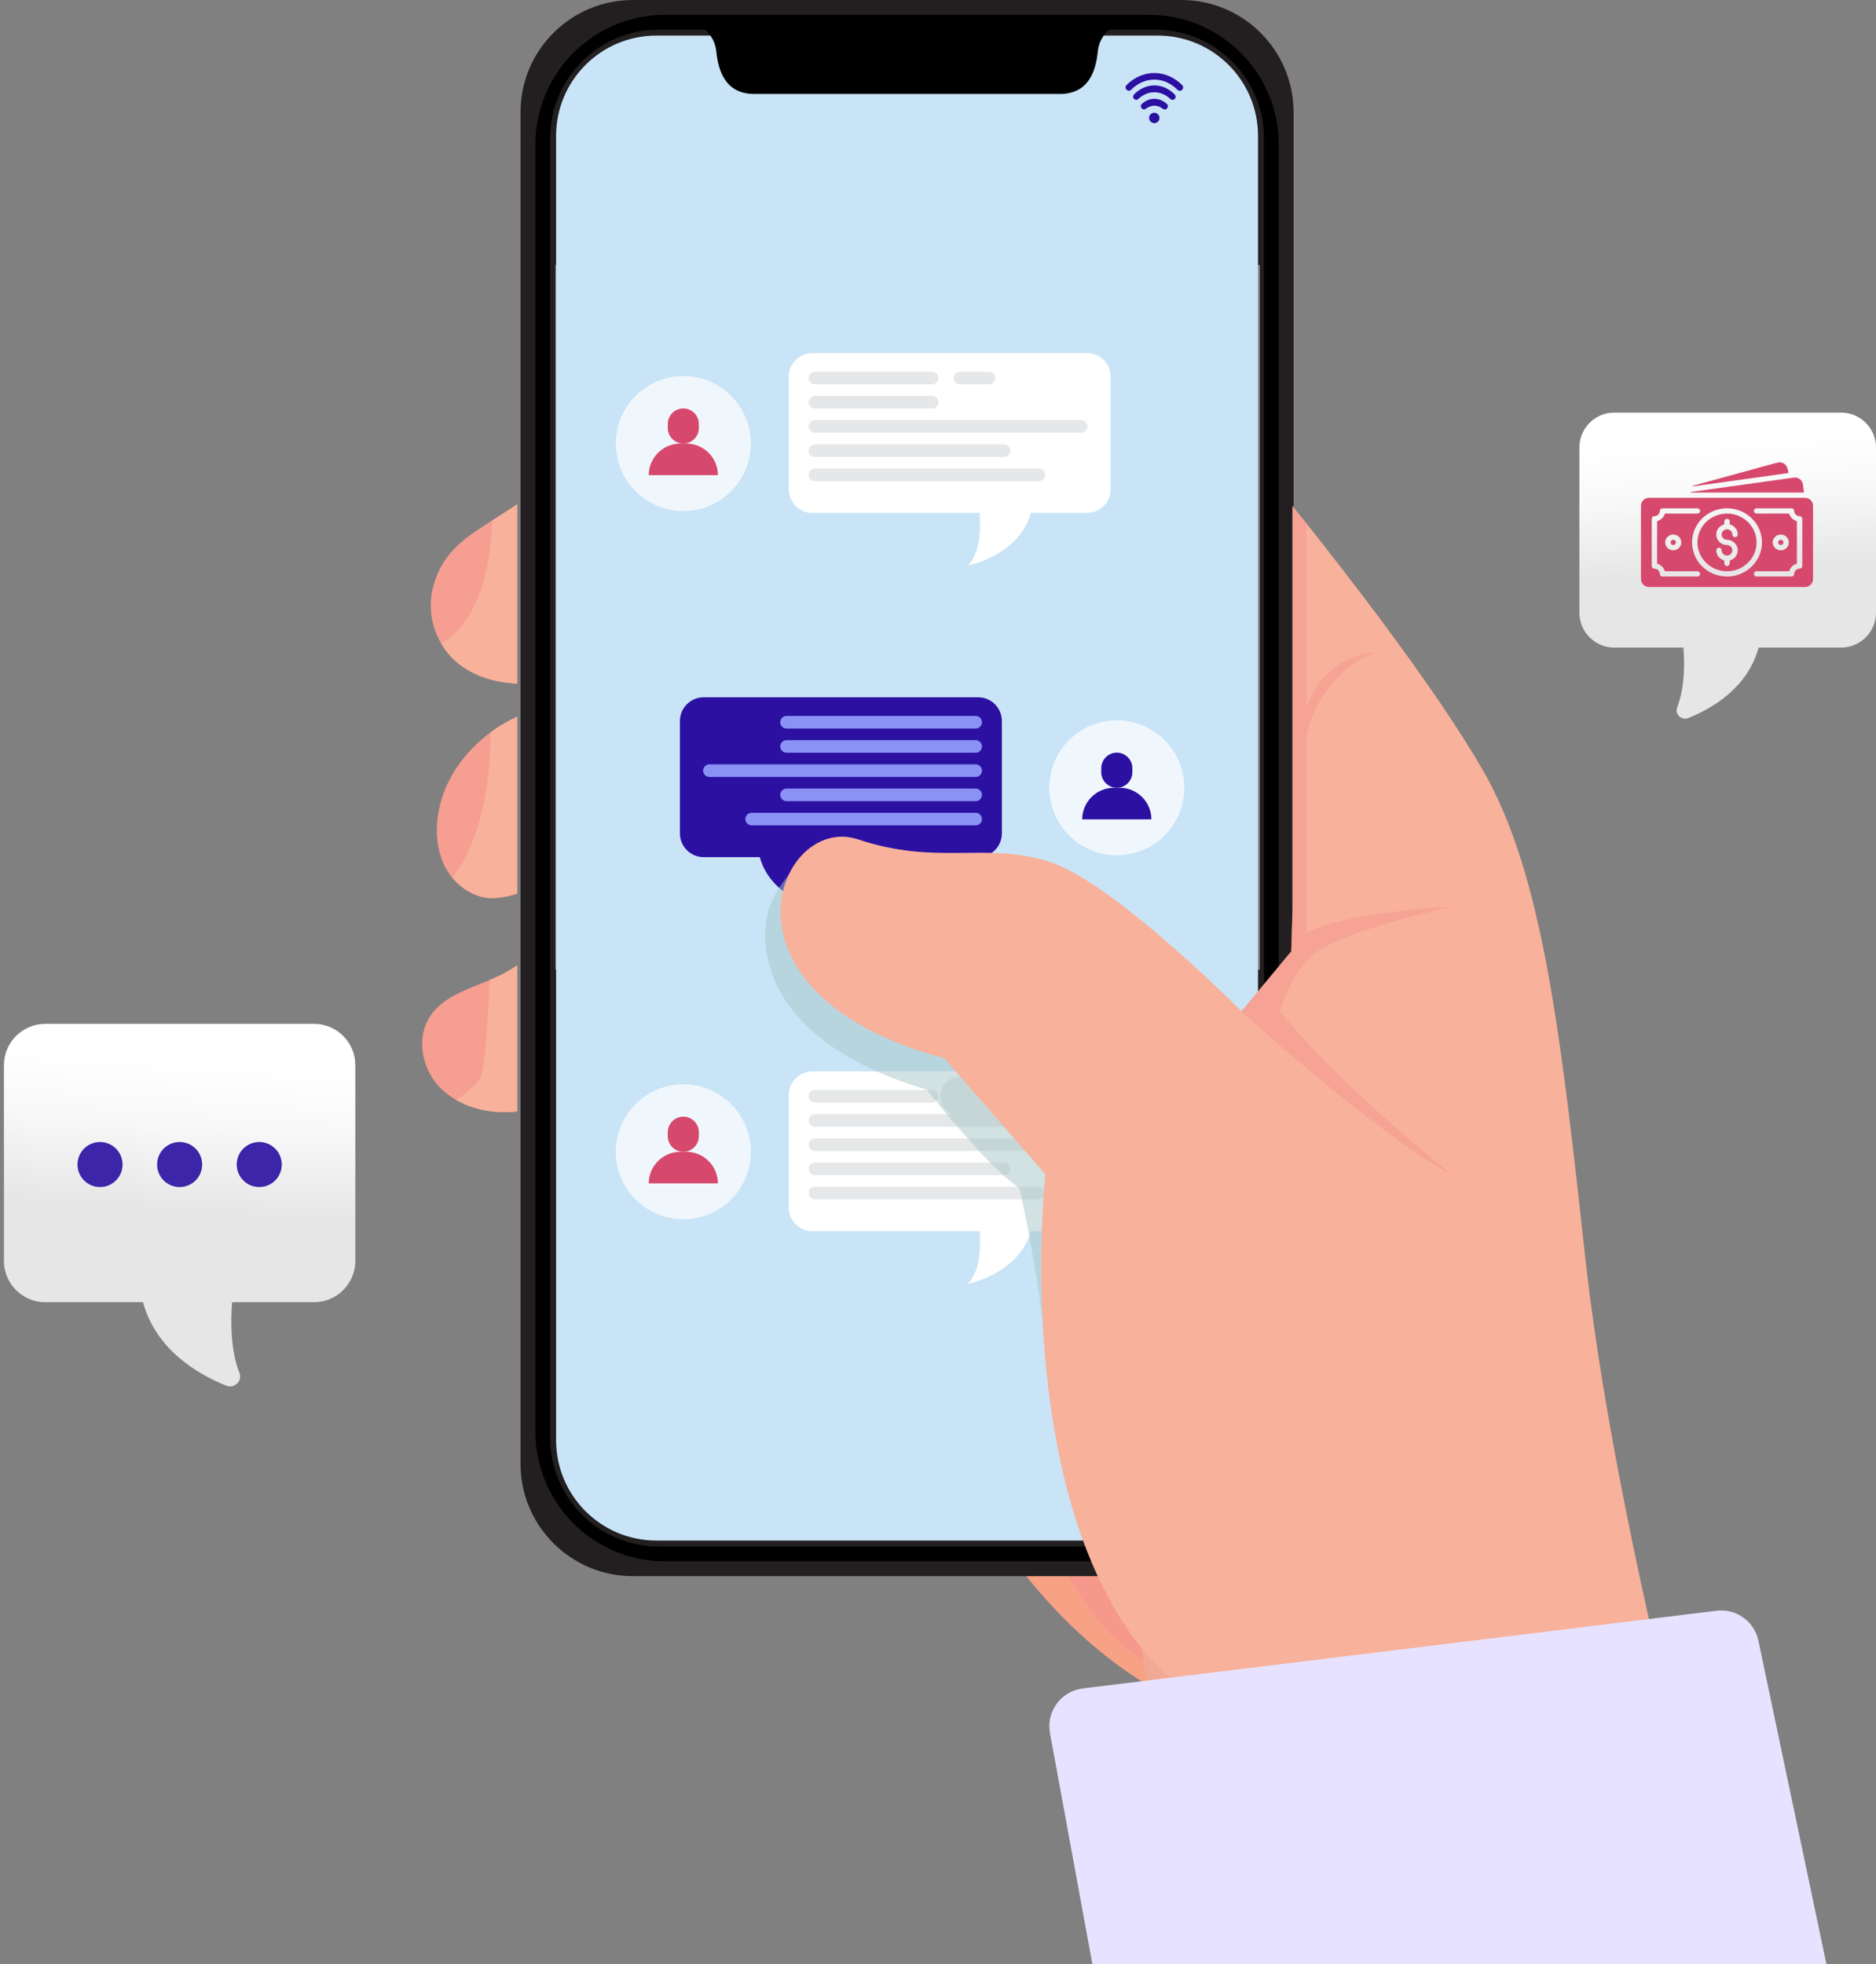 <svg width="447" height="468" viewBox="0 0 447 468" fill="none" xmlns="http://www.w3.org/2000/svg">
<rect x="0" y="0" width="447" height="468" fill="#808080" stroke="none"/>
<path d="M123.233 229.994C121.856 230.916 120.43 231.767 118.934 232.481C113.024 235.299 105.821 236.818 102.338 242.363C99.147 247.446 100.544 254.567 104.669 258.925C108.795 263.284 115.069 265.125 121.069 264.976C121.781 264.958 122.51 264.898 123.233 264.796V229.994H123.233Z" fill="#F69E91"/>
<path d="M123.233 229.989C121.855 230.912 120.432 231.768 118.932 232.481C118.188 232.835 117.422 233.168 116.65 233.496C116.376 239.998 115.715 252.85 114.68 256.098C113.999 258.227 111.263 260.372 108.616 262.025C112.308 264.165 116.762 265.083 121.066 264.978C121.78 264.96 122.51 264.9 123.233 264.797V229.989Z" fill="#F8B19A"/>
<path d="M123.233 170.751C113.265 175.272 105.148 184.702 104.181 195.721C103.87 199.269 104.314 202.945 105.856 206.145C105.977 206.394 106.103 206.64 106.237 206.883C108.496 210.993 113.203 214.326 118.003 213.954C119.779 213.817 121.534 213.463 123.233 212.928V170.751Z" fill="#F69E91"/>
<path d="M123.233 170.738C121.003 171.75 118.863 173.002 116.878 174.471C116.92 181.338 116.101 198.209 107.808 209.155C110.317 212.144 114.131 214.252 118.003 213.956C119.779 213.817 121.534 213.462 123.234 212.927L123.233 170.738Z" fill="#F8B19A"/>
<path d="M123.233 120.118C120.144 122.264 116.884 124.186 113.759 126.285C108.728 129.665 105.277 133.043 103.44 138.956C102.157 143.09 102.447 147.693 104.242 151.632C107.775 159.388 115.358 162.458 123.233 162.882V120.118Z" fill="#F69E91"/>
<path d="M123.234 120.114C121.267 121.48 119.233 122.761 117.206 124.051C116.994 132.582 115.135 147.573 105.093 153.272C108.896 159.829 115.939 162.489 123.234 162.884V120.114Z" fill="#F8B19A"/>
<path d="M195.835 288.116C195.835 288.116 206.927 311.093 218.019 324.562C218.019 324.562 241.63 413.337 321.822 415.596L282.989 281.777L195.835 288.116Z" fill="#F5948E"/>
<path d="M195.832 288.114C195.832 288.114 206.925 311.092 218.018 324.562C218.018 324.562 240.135 407.722 314.267 415.117C316.728 415.365 319.243 415.524 321.821 415.598L292.884 315.884L282.99 281.776L195.832 288.114Z" fill="#F7A185"/>
<path opacity="0.7" d="M245.063 349.949C245.063 349.949 239.919 358.786 238.598 363.804C238.682 363.572 240.177 359.848 246.188 356.393C246.188 356.393 254.836 386 273.324 395.905C283.651 401.435 300.977 409.274 314.267 415.117C316.728 415.365 319.243 415.523 321.821 415.597L292.884 315.883L249.025 305.577C249.025 305.577 227.505 308.483 219.053 322.344C219.296 322.111 227.183 314.689 240.573 314.822C240.573 314.822 239.607 339.405 245.063 349.949Z" fill="#F5948E"/>
<path d="M281.463 0H150.795C136.01 0 124.024 11.986 124.024 26.771V348.743C124.024 363.528 136.01 375.514 150.795 375.514H281.463C296.243 375.514 308.229 363.528 308.229 348.743V26.771C308.229 11.986 296.243 0 281.463 0ZM300.262 231.133H132.248V63.118H300.262V231.133Z" fill="#231F20"/>
<path d="M273.772 3.533H158.484C141.405 3.533 127.558 17.379 127.558 34.459V341.055C127.558 358.135 141.404 371.981 158.484 371.981H273.771C290.851 371.981 304.697 358.135 304.697 341.055V34.459C304.697 17.379 290.851 3.533 273.772 3.533ZM300.262 231.133H132.248V63.118H300.262V231.133Z" fill="black"/>
<path d="M275.261 7.066H156.995C142.688 7.066 131.091 18.663 131.091 32.97V342.545C131.091 356.851 142.688 368.449 156.995 368.449H275.261C289.567 368.449 301.165 356.851 301.165 342.545V32.97C301.165 18.663 289.568 7.066 275.261 7.066ZM300.262 231.133H132.248V63.118H300.262V231.133Z" fill="#231F20"/>
<path d="M275.857 8.479H156.399C143.201 8.479 132.503 19.177 132.503 32.374V231.133V240.031V343.14C132.503 356.337 143.201 367.036 156.399 367.036H275.857C289.053 367.036 299.752 356.337 299.752 343.14V240.032V231.133V32.373C299.752 19.177 289.054 8.479 275.857 8.479Z" fill="#C9E4F6"/>
<path d="M264.966 6.476C263.826 7.294 261.902 9.121 261.575 12.286C261.104 16.833 259.455 22.39 252.508 22.39H222.253C215.336 22.39 210.002 22.39 210.002 22.39H179.747C172.8 22.39 171.152 16.833 170.681 12.286C170.353 9.121 168.429 7.294 167.289 6.476H264.966Z" fill="black"/>
<path d="M272.003 25.778L272.016 25.795C272.278 26.117 272.748 26.158 273.072 25.898C273.656 25.428 274.34 25.177 275.055 25.178C275.77 25.179 276.455 25.433 277.042 25.906C277.366 26.167 277.838 26.127 278.1 25.803L278.115 25.786C278.361 25.483 278.335 25.038 278.049 24.773C276.284 23.134 273.831 23.131 272.069 24.767C271.783 25.032 271.757 25.476 272.003 25.778Z" fill="#2C10A2"/>
<path d="M270.156 23.503C270.427 23.837 270.93 23.877 271.242 23.579C273.477 21.449 276.631 21.454 278.87 23.59C279.183 23.889 279.686 23.85 279.958 23.514C280.195 23.222 280.18 22.798 279.919 22.527C277.115 19.625 272.996 19.621 270.195 22.517C269.934 22.787 269.919 23.211 270.156 23.503Z" fill="#2C10A2"/>
<path d="M268.349 21.276L268.403 21.343C268.682 21.687 269.2 21.713 269.511 21.397C272.714 18.15 277.375 18.158 280.584 21.413C280.897 21.73 281.415 21.705 281.695 21.36L281.749 21.292C281.991 20.994 281.968 20.562 281.696 20.291C277.831 16.435 272.262 16.429 268.402 20.276C268.131 20.547 268.107 20.979 268.349 21.276Z" fill="#2C10A2"/>
<path d="M276.241 28.386C276.398 27.72 275.985 27.054 275.32 26.898C274.655 26.741 273.989 27.154 273.832 27.819C273.676 28.484 274.088 29.151 274.753 29.307C275.419 29.463 276.085 29.051 276.241 28.386Z" fill="#2C10A2"/>
<path d="M258.997 84.121H193.567C190.464 84.121 187.926 86.659 187.926 89.762V116.559C187.926 119.662 190.464 122.201 193.567 122.201H233.421C233.666 125.223 233.755 131.611 230.605 134.761C230.605 134.761 242.859 132.307 245.61 122.201H258.997C262.1 122.201 264.638 119.662 264.638 116.559V89.762C264.638 86.66 262.1 84.121 258.997 84.121Z" fill="white"/>
<path opacity="0.72" d="M162.819 121.755C171.696 121.755 178.893 114.558 178.893 105.681C178.893 96.803 171.696 89.607 162.819 89.607C153.941 89.607 146.745 96.803 146.745 105.681C146.745 114.558 153.941 121.755 162.819 121.755Z" fill="white"/>
<path d="M162.818 105.681C160.781 105.681 159.114 104.014 159.114 101.977V101.01C159.114 98.973 160.781 97.306 162.818 97.306C164.856 97.306 166.522 98.973 166.522 101.01V101.977C166.522 104.014 164.855 105.681 162.818 105.681Z" fill="#D6496D"/>
<path d="M171.061 113.201H154.575C154.575 109.065 157.959 105.681 162.095 105.681H163.542C167.677 105.681 171.061 109.065 171.061 113.201Z" fill="#D6496D"/>
<path opacity="0.72" d="M266.105 203.764C274.983 203.764 282.179 196.567 282.179 187.69C282.179 178.812 274.983 171.616 266.105 171.616C257.228 171.616 250.031 178.812 250.031 187.69C250.031 196.567 257.228 203.764 266.105 203.764Z" fill="white"/>
<path d="M266.105 187.69C264.068 187.69 262.401 186.023 262.401 183.985V183.019C262.401 180.982 264.068 179.315 266.105 179.315C268.143 179.315 269.81 180.982 269.81 183.019V183.985C269.81 186.023 268.143 187.69 266.105 187.69Z" fill="#2C10A2"/>
<path d="M274.348 195.21H257.862C257.862 191.074 261.246 187.69 265.382 187.69H266.828C270.964 187.69 274.348 191.074 274.348 195.21Z" fill="#2C10A2"/>
<path opacity="0.72" d="M162.819 290.489C171.696 290.489 178.893 283.293 178.893 274.415C178.893 265.538 171.696 258.341 162.819 258.341C153.941 258.341 146.745 265.538 146.745 274.415C146.745 283.293 153.941 290.489 162.819 290.489Z" fill="white"/>
<path d="M162.818 274.415C160.781 274.415 159.114 272.749 159.114 270.711V269.745C159.114 267.708 160.781 266.041 162.818 266.041C164.856 266.041 166.522 267.707 166.522 269.745V270.711C166.522 272.749 164.855 274.415 162.818 274.415Z" fill="#D6496D"/>
<path d="M171.061 281.935H154.575C154.575 277.799 157.959 274.415 162.095 274.415H163.542C167.677 274.415 171.061 277.799 171.061 281.935Z" fill="#D6496D"/>
<path d="M194.175 90.061H222.093" stroke="#E6E7E8" stroke-width="3" stroke-miterlimit="10" stroke-linecap="round" stroke-linejoin="round"/>
<path d="M194.175 95.829H222.093" stroke="#E6E7E8" stroke-width="3" stroke-miterlimit="10" stroke-linecap="round" stroke-linejoin="round"/>
<path d="M194.175 101.597H257.606" stroke="#E6E7E8" stroke-width="3" stroke-miterlimit="10" stroke-linecap="round" stroke-linejoin="round"/>
<path d="M194.175 107.365H239.232" stroke="#E6E7E8" stroke-width="3" stroke-miterlimit="10" stroke-linecap="round" stroke-linejoin="round"/>
<path d="M194.175 113.134H247.548" stroke="#E6E7E8" stroke-width="3" stroke-miterlimit="10" stroke-linecap="round" stroke-linejoin="round"/>
<path d="M228.758 90.061H235.619" stroke="#E6E7E8" stroke-width="3" stroke-miterlimit="10" stroke-linecap="round" stroke-linejoin="round"/>
<path d="M258.997 255.248H193.567C190.464 255.248 187.926 257.786 187.926 260.889V287.686C187.926 290.789 190.464 293.328 193.567 293.328H233.421C233.666 296.349 233.755 302.738 230.605 305.888C230.605 305.888 242.859 303.434 245.61 293.328H258.997C262.1 293.328 264.638 290.789 264.638 287.686V260.889C264.638 257.786 262.1 255.248 258.997 255.248Z" fill="white"/>
<path d="M194.175 261.188H222.093" stroke="#E6E7E8" stroke-width="3" stroke-miterlimit="10" stroke-linecap="round" stroke-linejoin="round"/>
<path d="M194.175 266.956H239.661" stroke="#E6E7E8" stroke-width="3" stroke-miterlimit="10" stroke-linecap="round" stroke-linejoin="round"/>
<path d="M194.175 272.724H257.606" stroke="#E6E7E8" stroke-width="3" stroke-miterlimit="10" stroke-linecap="round" stroke-linejoin="round"/>
<path d="M194.175 278.492H239.232" stroke="#E6E7E8" stroke-width="3" stroke-miterlimit="10" stroke-linecap="round" stroke-linejoin="round"/>
<path d="M194.175 284.26H247.548" stroke="#E6E7E8" stroke-width="3" stroke-miterlimit="10" stroke-linecap="round" stroke-linejoin="round"/>
<path d="M228.758 261.188H257.606" stroke="#E6E7E8" stroke-width="9.36" stroke-miterlimit="10" stroke-linecap="round" stroke-linejoin="round"/>
<path d="M167.649 166.129H233.078C236.181 166.129 238.72 168.668 238.72 171.771V198.568C238.72 201.671 236.181 204.209 233.078 204.209H193.225C192.98 207.231 192.89 213.619 196.04 216.769C196.04 216.769 183.787 214.316 181.036 204.209H167.649C164.546 204.209 162.007 201.671 162.007 198.568V171.771C162.007 168.668 164.546 166.129 167.649 166.129Z" fill="#2C10A2"/>
<path d="M232.47 172.071H187.413" stroke="#8A93F4" stroke-width="3" stroke-miterlimit="10" stroke-linecap="round" stroke-linejoin="round"/>
<path d="M232.47 177.839H187.413" stroke="#8A93F4" stroke-width="3" stroke-miterlimit="10" stroke-linecap="round" stroke-linejoin="round"/>
<path d="M232.47 183.606H169.04" stroke="#8A93F4" stroke-width="3" stroke-miterlimit="10" stroke-linecap="round" stroke-linejoin="round"/>
<path d="M232.47 189.374H187.413" stroke="#8A93F4" stroke-width="3" stroke-miterlimit="10" stroke-linecap="round" stroke-linejoin="round"/>
<path d="M232.47 195.142H179.097" stroke="#8A93F4" stroke-width="3" stroke-miterlimit="10" stroke-linecap="round" stroke-linejoin="round"/>
<path d="M411.664 465.392H283.58L273.36 401.077L272.366 394.81L272.042 392.772L316.254 383.149L369.217 371.611C371.592 372.407 399.877 414.964 399.877 414.964L411.664 465.392Z" fill="#F1A995"/>
<path opacity="0.5" d="M183.114 216.737C184.281 213.589 185.993 210.652 188.196 208.116C190.916 204.984 194.804 202.332 198.924 202.85C201.454 203.166 203.704 204.64 205.564 206.383C211.047 211.534 213.709 218.913 217.481 225.426C222.732 234.48 230.423 242.113 239.524 247.29C243.427 249.513 247.58 251.294 251.367 253.708C255.155 256.122 258.646 259.296 260.394 263.438C262.074 267.421 262 271.895 261.895 276.216C261.667 285.797 261.435 295.374 261.208 304.951C261.198 305.422 261.182 305.892 261.171 306.362C261.145 307.54 261.119 308.718 261.087 309.896C261.082 310.212 261.071 310.535 261.066 310.851C261.044 311.691 261.007 312.568 260.907 313.429L260.185 317.377H253.989H248.564C247.771 304.853 242.91 283.077 242.91 283.077C234.987 277.795 220.899 259.661 220.899 259.661C174.884 245.805 182.633 218.295 183.114 216.737Z" fill="#A7C6C7"/>
<path d="M225.029 252.144L249.095 279.781C249.095 279.781 240.876 353.686 272.042 392.775C303.207 431.864 390.809 417.602 390.809 417.602L399.874 414.961C399.874 414.961 383.498 352.101 377.688 299.278C371.877 246.455 367.652 208.423 353.389 183.596C341.937 163.666 319.598 135.115 311.226 124.629C309.171 122.051 307.961 120.567 307.961 120.567V216.874L307.665 226.662L300.508 235.283L298.696 237.47L295.812 240.94C295.812 240.94 265.175 210.007 249.856 205.253C234.537 200.499 223.444 206.31 204.428 199.971C185.412 193.632 167.452 236.709 225.029 252.144Z" fill="#F8B19A"/>
<path opacity="0.5" d="M345.973 279.903C327.205 269.687 295.812 240.941 295.812 240.941L300.508 235.283L307.666 226.662L307.961 216.874V120.567C307.961 120.567 309.171 122.051 311.226 124.629V168.805C315.277 156.128 327.247 155.425 327.247 155.425C313.339 161.764 311.226 175.498 311.226 175.498V222.331C320.74 217.228 345.973 215.992 345.973 215.992C345.973 215.992 321.616 221.274 314.042 226.556C308.705 230.281 306.062 237.24 304.965 241.025C320.729 260.122 345.464 279.5 345.973 279.903Z" fill="#F5948E"/>
<path d="M438.707 98.302H384.619C380.058 98.302 376.326 102.035 376.326 106.596V145.988C376.326 150.55 380.058 154.282 384.619 154.282H401.109C401.38 157.61 401.521 163.716 399.627 168.517C398.987 170.142 400.651 171.719 402.273 171.071C407.923 168.811 416.407 163.908 419.028 154.282H438.707C443.268 154.282 447 150.55 447 145.989V106.596C447 102.035 443.268 98.302 438.707 98.302Z" fill="url(#paint0_linear_13457_28103)"/>
<path d="M398.688 129.856C399.041 129.856 399.328 129.576 399.328 129.231C399.328 128.886 399.041 128.606 398.688 128.606C398.334 128.606 398.047 128.886 398.047 129.231C398.047 129.576 398.334 129.856 398.688 129.856Z" fill="#D6496D"/>
<path d="M411.5 122.356C407.614 122.356 404.453 125.44 404.453 129.231C404.453 133.022 407.614 136.106 411.5 136.106C415.386 136.106 418.547 133.022 418.547 129.231C418.547 125.44 415.386 122.356 411.5 122.356ZM411.532 128.606C412.93 128.623 414.062 129.738 414.062 131.106C414.062 132.228 413.302 133.179 412.257 133.495C412.189 133.516 412.141 133.575 412.141 133.645V134.21C412.141 134.543 411.883 134.833 411.543 134.855C411.17 134.878 410.859 134.59 410.859 134.231V133.648C410.859 133.579 410.815 133.516 410.747 133.496C409.715 133.186 408.959 132.256 408.938 131.153C408.931 130.805 409.194 130.497 409.55 130.482C409.916 130.466 410.219 130.752 410.219 131.106C410.219 131.815 410.827 132.388 411.561 132.355C412.213 132.325 412.749 131.802 412.78 131.166C412.814 130.45 412.227 129.856 411.5 129.856C410.087 129.856 408.937 128.735 408.937 127.356C408.937 126.235 409.698 125.283 410.743 124.968C410.811 124.947 410.859 124.887 410.859 124.817V124.253C410.859 123.92 411.117 123.629 411.457 123.608C411.83 123.584 412.141 123.872 412.141 124.231V124.815C412.141 124.883 412.185 124.946 412.252 124.966C413.285 125.276 414.041 126.207 414.062 127.309C414.069 127.657 413.806 127.966 413.45 127.981C413.084 127.996 412.781 127.71 412.781 127.356C412.781 126.667 412.206 126.106 411.5 126.106C410.789 126.106 410.211 126.674 410.219 127.37C410.226 128.059 410.824 128.598 411.532 128.606Z" fill="#D6496D"/>
<path d="M430.078 118.606H392.922C391.862 118.606 391 119.447 391 120.481V137.981C391 139.015 391.862 139.856 392.922 139.856H430.078C431.138 139.856 432 139.015 432 137.981V120.481C432 119.447 431.138 118.606 430.078 118.606ZM404.453 137.356H396.125C395.773 137.356 395.483 137.079 395.484 136.736C395.487 136.043 394.909 135.479 394.198 135.481C393.846 135.482 393.562 135.2 393.562 134.856V123.606C393.562 123.263 393.846 122.98 394.198 122.981C394.909 122.984 395.487 122.419 395.484 121.727C395.483 121.383 395.773 121.106 396.125 121.106H404.431C404.772 121.106 405.07 121.357 405.092 121.69C405.117 122.054 404.821 122.356 404.453 122.356H396.863C396.76 122.356 396.669 122.421 396.636 122.517C396.382 123.265 395.775 123.857 395.008 124.105C394.91 124.137 394.844 124.226 394.844 124.327V134.136C394.844 134.237 394.91 134.326 395.008 134.358C395.775 134.606 396.382 135.198 396.636 135.945C396.669 136.041 396.76 136.106 396.863 136.106H404.431C404.772 136.106 405.07 136.357 405.092 136.689C405.117 137.054 404.821 137.356 404.453 137.356ZM400.609 129.231C400.609 130.265 399.747 131.106 398.688 131.106C397.628 131.106 396.766 130.265 396.766 129.231C396.766 128.197 397.628 127.356 398.688 127.356C399.747 127.356 400.609 128.197 400.609 129.231ZM411.5 137.356C406.908 137.356 403.172 133.711 403.172 129.231C403.172 124.751 406.908 121.106 411.5 121.106C416.092 121.106 419.828 124.751 419.828 129.231C419.828 133.711 416.092 137.356 411.5 137.356ZM429.438 134.856C429.438 135.2 429.154 135.482 428.802 135.481C428.091 135.479 427.513 136.043 427.516 136.736C427.517 137.079 427.227 137.356 426.875 137.356H418.569C418.228 137.356 417.93 137.105 417.908 136.773C417.883 136.409 418.179 136.106 418.547 136.106H426.137C426.24 136.106 426.331 136.041 426.364 135.945C426.618 135.198 427.225 134.606 427.992 134.358C428.09 134.326 428.156 134.237 428.156 134.136V124.327C428.156 124.226 428.09 124.137 427.992 124.105C427.225 123.857 426.618 123.264 426.364 122.517C426.331 122.421 426.24 122.356 426.137 122.356H418.569C418.228 122.356 417.93 122.105 417.908 121.773C417.884 121.409 418.179 121.106 418.547 121.106H426.875C427.227 121.106 427.517 121.383 427.516 121.727C427.513 122.419 428.091 122.984 428.802 122.981C429.154 122.98 429.438 123.263 429.438 123.606V134.856H429.438ZM422.391 129.231C422.391 128.197 423.253 127.356 424.312 127.356C425.372 127.356 426.234 128.197 426.234 129.231C426.234 130.265 425.372 131.106 424.312 131.106C423.253 131.106 422.391 130.265 422.391 129.231Z" fill="#D6496D"/>
<path d="M424.312 129.856C424.666 129.856 424.953 129.576 424.953 129.231C424.953 128.886 424.666 128.606 424.312 128.606C423.959 128.606 423.672 128.886 423.672 129.231C423.672 129.576 423.959 129.856 424.312 129.856Z" fill="#D6496D"/>
<path d="M429.594 115.41C429.462 114.377 428.491 113.642 427.421 113.786L402.948 117.201C402.85 117.214 402.86 117.356 402.96 117.356H429.662C429.758 117.356 429.832 117.274 429.821 117.181L429.594 115.41Z" fill="#D6496D"/>
<path d="M426.005 112.72C426.1 112.707 426.161 112.618 426.137 112.528L425.891 111.564C425.631 110.548 424.57 109.934 423.52 110.21L403.382 115.72C403.286 115.746 403.316 115.886 403.414 115.873C408.475 115.167 422.279 113.241 426.005 112.72Z" fill="#D6496D"/>
<path d="M10.764 243.932H74.838C80.241 243.932 84.662 248.353 84.662 253.757V300.422C84.662 305.826 80.241 310.247 74.838 310.247H55.303C54.982 314.189 54.815 321.423 57.058 327.11C57.818 329.035 55.845 330.904 53.924 330.135C47.232 327.458 37.18 321.65 34.076 310.247H10.764C5.36 310.247 0.939 305.826 0.939 300.422V253.756C0.939 248.354 5.36 243.932 10.764 243.932Z" fill="url(#paint1_linear_13457_28103)"/>
<path d="M23.832 282.817C26.797 282.817 29.2 280.413 29.2 277.448C29.2 274.483 26.797 272.079 23.832 272.079C20.867 272.079 18.463 274.483 18.463 277.448C18.463 280.413 20.867 282.817 23.832 282.817Z" fill="#3D25AA"/>
<path d="M42.801 282.817C45.766 282.817 48.17 280.413 48.17 277.448C48.17 274.483 45.766 272.079 42.801 272.079C39.836 272.079 37.432 274.483 37.432 277.448C37.432 280.413 39.836 282.817 42.801 282.817Z" fill="#3D25AA"/>
<path d="M61.771 282.817C64.736 282.817 67.14 280.413 67.14 277.448C67.14 274.483 64.736 272.079 61.771 272.079C58.806 272.079 56.402 274.483 56.402 277.448C56.402 280.413 58.806 282.817 61.771 282.817Z" fill="#3D25AA"/>
<path d="M260.351 468.316L250.182 412.915C249.238 407.774 252.819 402.899 258.007 402.264L408.994 383.755C413.674 383.182 418.013 386.285 418.984 390.899L435.264 468.316H260.351Z" fill="#E7E2FF"/>
<defs>
<linearGradient id="paint0_linear_13457_28103" x1="410.181" y1="105.542" x2="412.368" y2="136.161" gradientUnits="userSpaceOnUse">
<stop stop-color="white"/>
<stop offset="0.425" stop-color="#F8F8F8"/>
<stop offset="1" stop-color="#E7E6E6"/>
</linearGradient>
<linearGradient id="paint1_linear_13457_28103" x1="44.556" y1="252.509" x2="41.966" y2="288.781" gradientUnits="userSpaceOnUse">
<stop stop-color="white"/>
<stop offset="0.425" stop-color="#F8F8F8"/>
<stop offset="1" stop-color="#E7E6E6"/>
</linearGradient>
</defs>
</svg>
